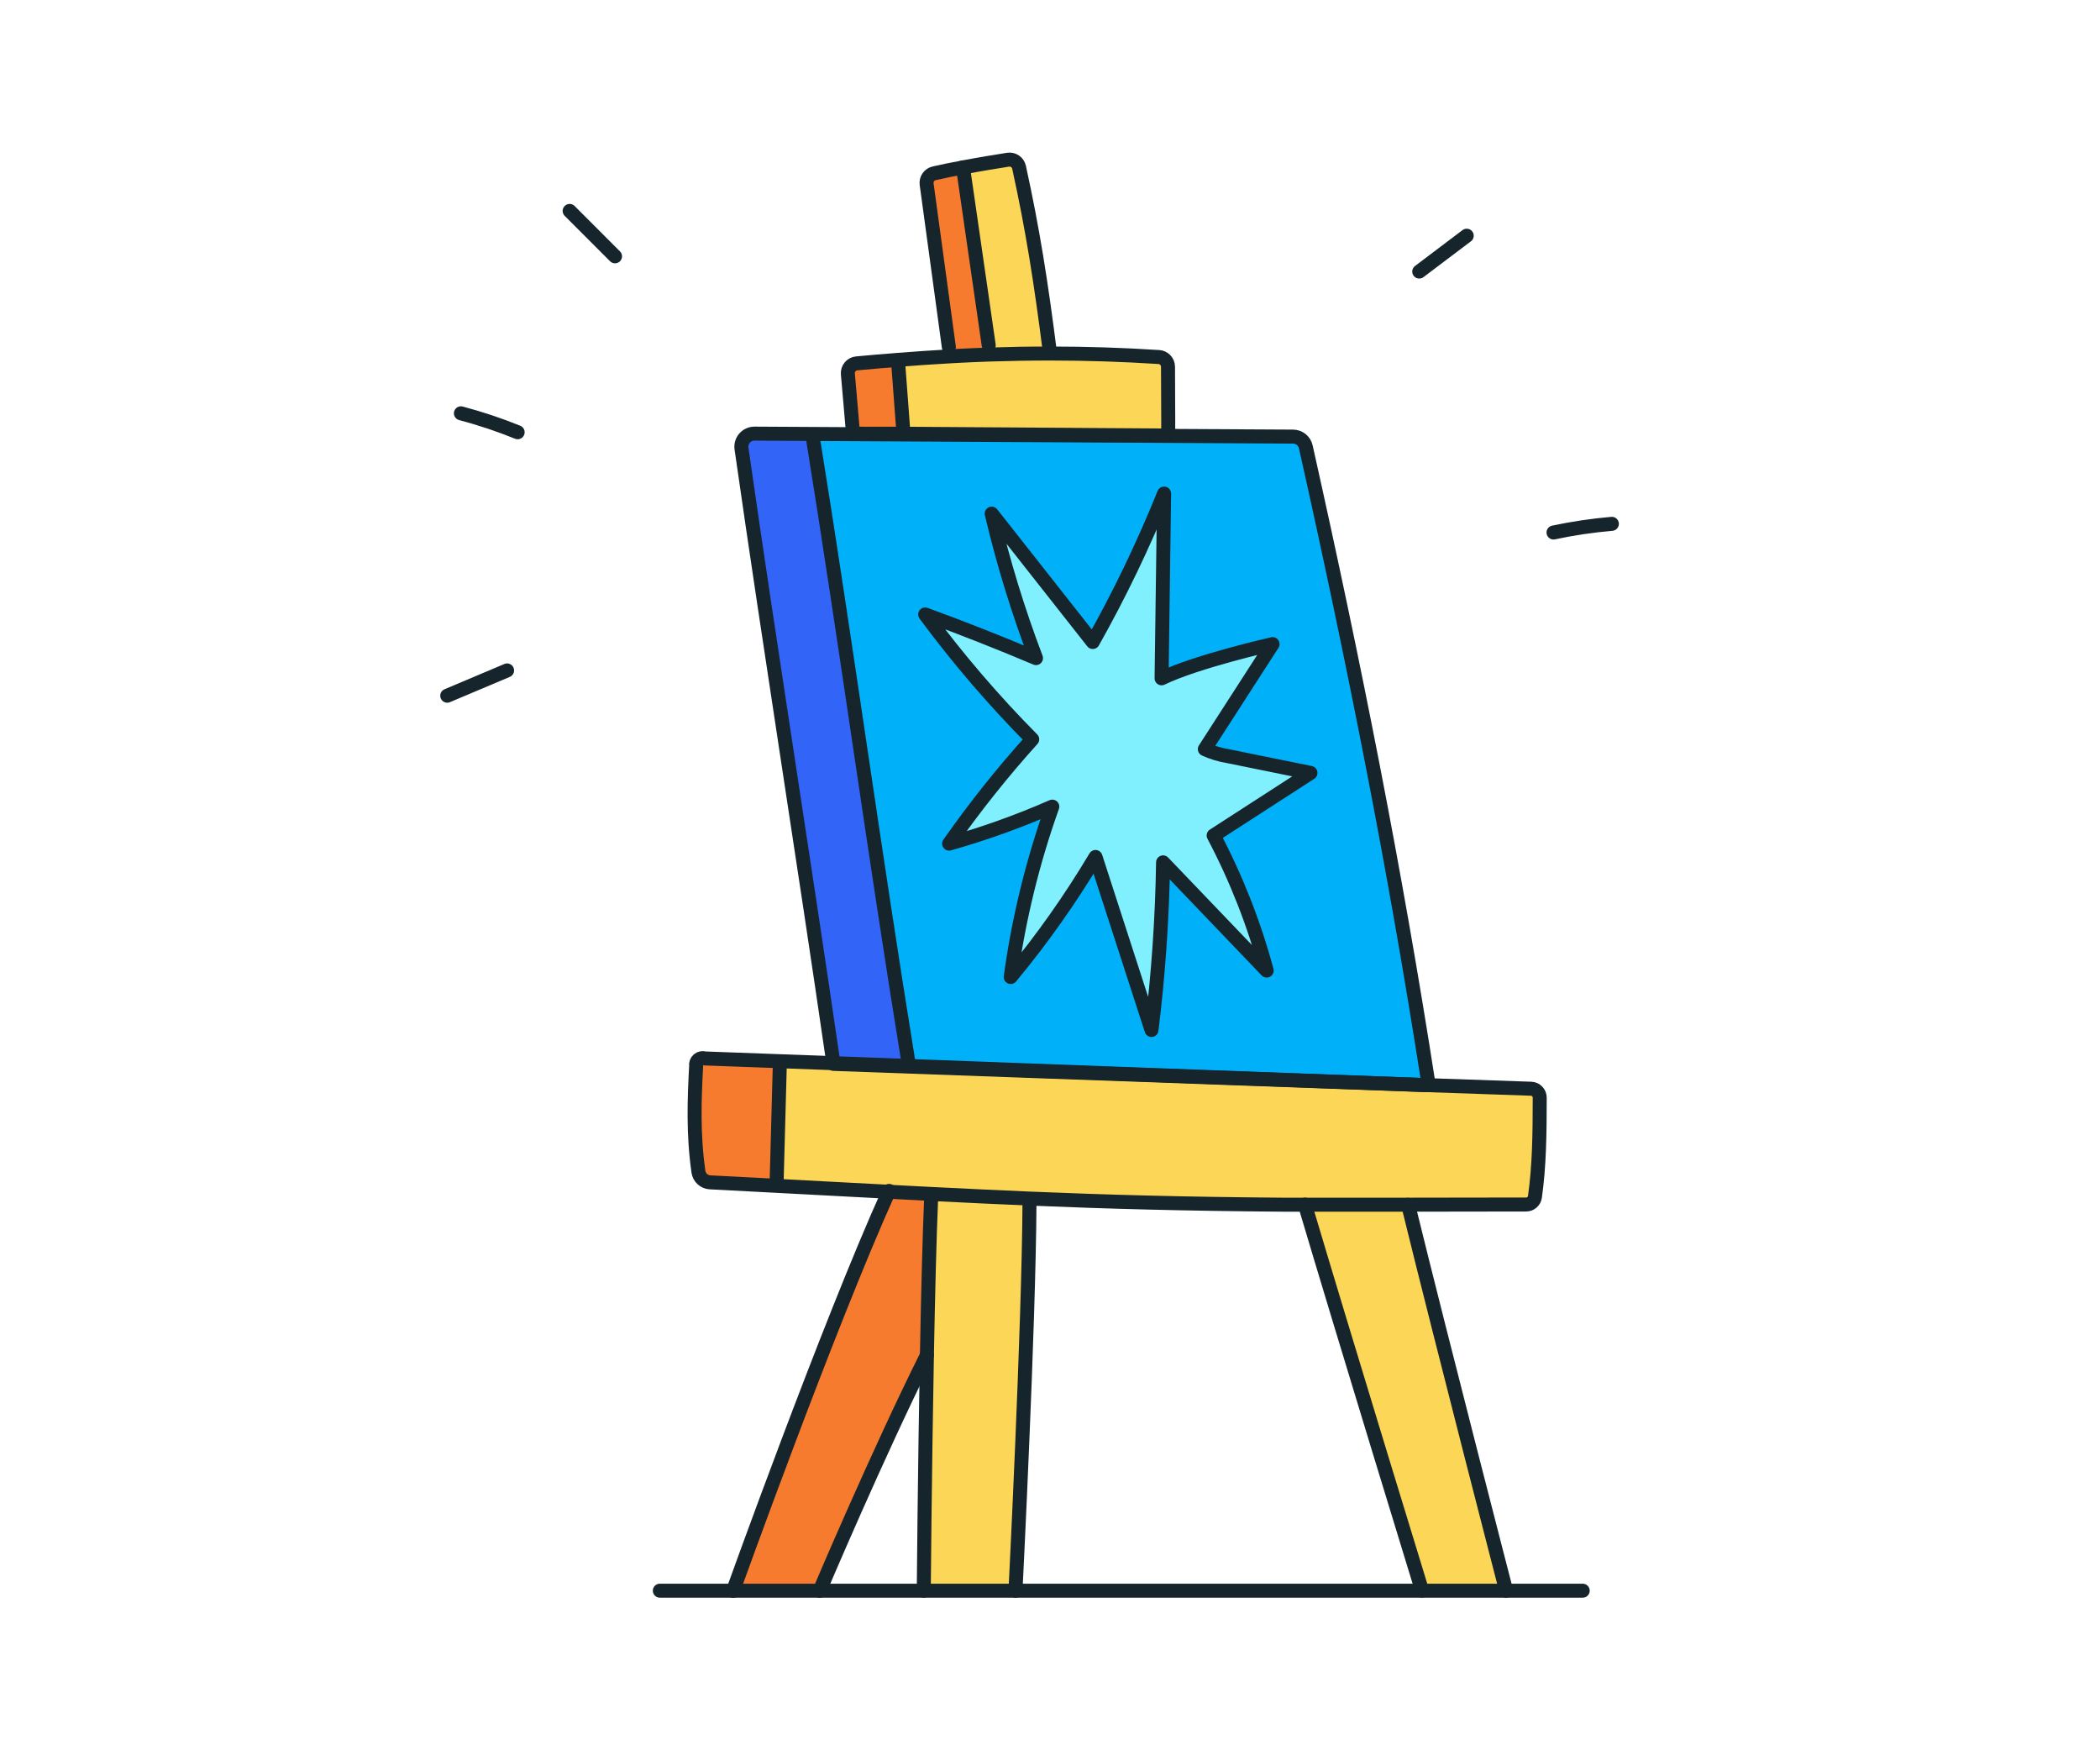 <svg width="144" height="120" viewBox="0 0 144 120" fill="none" xmlns="http://www.w3.org/2000/svg">
<path d="M60.926 81.705C58.555 81.58 56.025 81.443 53.246 81.299L53.265 80.925C53.337 78.242 53.41 75.558 53.484 72.873V72.758L57.151 72.892V72.935L97.951 74.397L104.978 74.656C105.137 74.662 105.286 74.729 105.396 74.843C105.506 74.957 105.567 75.11 105.566 75.268C105.566 77.733 105.542 79.907 105.237 82.075C105.216 82.219 105.143 82.351 105.033 82.446C104.922 82.541 104.781 82.594 104.635 82.593L96.549 82.605C94.037 82.605 91.586 82.605 89.465 82.605H87.919C81.158 82.555 75.904 82.411 70.588 82.187C68.388 82.094 66.177 81.988 63.847 81.871L60.926 81.705Z" fill="#FCD656"/>
<path d="M103.275 109.058H97.515C97.515 109.058 92.208 91.761 89.484 82.598C91.606 82.598 94.056 82.598 96.569 82.598C98.984 92.483 103.275 109.058 103.275 109.058Z" fill="#FCD656"/>
<path d="M97.968 74.4L62.277 73.081V72.802C59.921 58.248 58.08 44.549 55.742 30.037V29.746L88.67 29.928C88.873 29.93 89.069 29.999 89.227 30.126C89.384 30.253 89.494 30.43 89.539 30.627C92.853 45.437 95.666 59.569 97.968 74.4ZM83.229 57.288L89.868 53L84.197 51.84C83.651 51.753 83.12 51.592 82.617 51.361L87.261 44.16C87.261 44.16 82.049 45.341 79.651 46.505L79.824 33.84C78.416 37.333 76.782 40.73 74.933 44.009L68.001 35.209C68.795 38.576 69.81 41.887 71.04 45.12C68.532 44.06 66 43.062 63.441 42.128C65.68 45.153 68.132 48.014 70.781 50.688C68.738 52.955 66.835 55.343 65.083 57.84C67.497 57.158 69.86 56.31 72.158 55.304C70.808 59.089 69.852 63.003 69.305 66.984C71.454 64.396 73.398 61.645 75.12 58.755L78.96 70.616C79.43 66.802 79.695 62.966 79.754 59.124L86.858 66.543C85.997 63.33 84.78 60.224 83.229 57.281V57.288Z" fill="#00B1F9"/>
<path d="M89.866 52.992L83.228 57.281C84.781 60.223 86.001 63.329 86.864 66.542L79.76 59.124C79.698 62.966 79.431 66.802 78.958 70.615L75.118 58.754C73.397 61.647 71.452 64.4 69.303 66.991C69.85 63.01 70.806 59.095 72.157 55.31C69.859 56.314 67.495 57.159 65.082 57.84C66.832 55.337 68.734 52.944 70.777 50.673C68.129 47.999 65.676 45.138 63.438 42.113C65.998 43.049 68.53 44.046 71.036 45.105C69.808 41.877 68.794 38.57 68 35.208L74.931 44.009C76.781 40.729 78.415 37.332 79.822 33.84L79.65 46.507C82.049 45.343 87.26 44.162 87.26 44.162L82.616 51.362C83.118 51.593 83.649 51.755 84.195 51.842L89.866 52.992Z" fill="#80F0FF"/>
<path d="M80.089 25.142C80.089 26.654 80.115 28.439 80.101 29.86L61.945 29.74V29.656L61.587 24.897L61.57 24.657C62.744 24.568 63.92 24.484 65.096 24.417L65.698 24.384C66.404 24.348 67.112 24.316 67.817 24.292C69.211 24.244 70.605 24.221 72.001 24.223C74.492 24.223 76.979 24.303 79.462 24.463C79.634 24.474 79.795 24.551 79.911 24.677C80.028 24.803 80.092 24.97 80.089 25.142Z" fill="#FCD656"/>
<path d="M72 24.222V24.241C70.605 24.241 69.21 24.265 67.817 24.311L67.793 23.677C67.204 19.615 66.617 15.551 66.031 11.485C67.231 11.26 68.431 11.068 69.12 10.957C69.288 10.931 69.46 10.969 69.6 11.065C69.741 11.161 69.84 11.307 69.876 11.473C70.814 15.729 71.381 19.331 72 24.222Z" fill="#FCD656"/>
<path d="M63.56 92.91C63.636 88.847 63.733 84.839 63.855 81.987V81.856C66.185 81.973 68.396 82.079 70.597 82.172L70.585 82.46C70.539 90.942 69.625 109.059 69.625 109.059H63.344C63.344 109.059 63.411 100.883 63.56 92.91Z" fill="#FCD656"/>
<path d="M67.794 23.671L67.818 24.305C67.113 24.328 66.405 24.36 65.699 24.396L65.097 24.429L65.061 23.791C64.559 20.16 64.048 16.289 63.541 12.624C63.519 12.459 63.558 12.291 63.653 12.154C63.748 12.016 63.89 11.92 64.053 11.882C64.648 11.745 65.339 11.604 66.033 11.477C66.618 15.542 67.205 19.607 67.794 23.671Z" fill="#F77B2F"/>
<path d="M63.863 81.855V81.987C63.741 84.838 63.645 88.846 63.568 92.91C60.191 99.67 56.215 109.059 56.215 109.059H50.258C50.258 109.059 56.793 90.858 60.926 81.699L63.863 81.855Z" fill="#F77B2F"/>
<path d="M62.288 72.8V73.079L57.159 72.889C55.157 59.077 52.87 44.809 50.856 30.743C50.839 30.616 50.848 30.486 50.885 30.363C50.921 30.24 50.984 30.126 51.068 30.029C51.153 29.932 51.257 29.855 51.374 29.802C51.491 29.749 51.618 29.722 51.747 29.723L55.755 29.744V30.035C58.081 44.547 59.921 58.247 62.288 72.8Z" fill="#3264F7"/>
<path d="M61.948 29.655V29.739L58.494 29.718C58.376 28.304 58.254 26.999 58.139 25.616C58.125 25.44 58.181 25.265 58.296 25.13C58.411 24.995 58.574 24.911 58.751 24.896C59.692 24.818 60.632 24.738 61.573 24.656L61.59 24.896L61.948 29.655Z" fill="#F77B2F"/>
<path d="M53.481 72.756V72.871C53.41 75.554 53.337 78.238 53.263 80.923L53.244 81.297L48.684 81.057C48.489 81.047 48.305 80.969 48.161 80.838C48.017 80.707 47.923 80.53 47.894 80.337C47.52 77.736 47.616 75.297 47.736 73.077C47.722 72.999 47.729 72.918 47.755 72.843C47.782 72.768 47.828 72.701 47.889 72.649C47.95 72.597 48.023 72.562 48.101 72.547C48.179 72.532 48.26 72.538 48.336 72.564L53.481 72.756Z" fill="#F77B2F"/>
<path d="M97.966 74.399C95.665 59.575 92.852 45.443 89.54 30.633C89.495 30.435 89.385 30.259 89.228 30.132C89.07 30.005 88.874 29.935 88.671 29.934L55.743 29.752L51.735 29.73C51.607 29.73 51.48 29.757 51.362 29.81C51.246 29.863 51.141 29.94 51.057 30.037C50.972 30.134 50.91 30.247 50.873 30.371C50.836 30.494 50.827 30.623 50.845 30.75C52.858 44.815 55.146 59.085 57.147 72.897V72.94L97.947 74.402L97.966 74.399Z" stroke="#16252C" stroke-width="0.96" stroke-linecap="round" stroke-linejoin="round"/>
<path d="M74.933 44.016L68.001 35.215C68.796 38.58 69.811 41.889 71.04 45.12C68.532 44.059 66 43.061 63.441 42.127C65.68 45.153 68.132 48.014 70.781 50.688C68.738 52.954 66.835 55.342 65.083 57.84C67.497 57.157 69.861 56.31 72.158 55.303C70.808 59.088 69.852 63.002 69.305 66.984C71.454 64.396 73.398 61.644 75.12 58.754L78.96 70.615C79.43 66.802 79.695 62.966 79.754 59.124L86.858 66.542C85.995 63.329 84.775 60.223 83.222 57.281L89.861 52.992L84.197 51.84C83.651 51.752 83.12 51.591 82.617 51.36L87.261 44.16C87.261 44.16 82.049 45.341 79.651 46.505L79.824 33.84C78.416 37.334 76.782 40.734 74.933 44.016Z" stroke="#16252C" stroke-width="0.96" stroke-linecap="round" stroke-linejoin="round"/>
<path d="M55.742 30.035C58.082 44.548 59.921 58.247 62.287 72.801" stroke="#16252C" stroke-width="0.96" stroke-linecap="round" stroke-linejoin="round"/>
<path d="M61.948 29.739L80.104 29.859C80.118 28.438 80.089 26.653 80.092 25.141C80.09 24.971 80.025 24.809 79.909 24.686C79.792 24.564 79.634 24.489 79.465 24.478C76.981 24.318 74.493 24.238 72.004 24.238C70.609 24.238 69.214 24.262 67.82 24.308C67.115 24.332 66.407 24.363 65.701 24.399L65.099 24.433C63.923 24.497 62.747 24.581 61.573 24.673C60.632 24.745 59.692 24.825 58.751 24.913C58.574 24.927 58.411 25.011 58.296 25.146C58.181 25.281 58.125 25.456 58.139 25.633C58.256 27.015 58.379 28.321 58.494 29.734L61.948 29.739Z" stroke="#16252C" stroke-width="0.96" stroke-linecap="round" stroke-linejoin="round"/>
<path d="M72.001 24.222C71.38 19.33 70.813 15.728 69.877 11.466C69.841 11.299 69.742 11.153 69.602 11.057C69.461 10.962 69.289 10.923 69.121 10.95C68.423 11.06 67.228 11.252 66.033 11.478C65.339 11.605 64.648 11.746 64.053 11.883C63.89 11.921 63.748 12.018 63.653 12.155C63.559 12.292 63.519 12.46 63.541 12.625C64.05 16.29 64.561 20.161 65.063 23.792" stroke="#16252C" stroke-width="0.96" stroke-linecap="round" stroke-linejoin="round"/>
<path d="M61.947 29.658L61.59 24.898" stroke="#16252C" stroke-width="0.96" stroke-linecap="round" stroke-linejoin="round"/>
<path d="M66.035 11.477C66.621 15.541 67.208 19.605 67.797 23.669" stroke="#16252C" stroke-width="0.96" stroke-linecap="round" stroke-linejoin="round"/>
<path d="M53.481 72.757L48.336 72.568C48.26 72.542 48.179 72.536 48.101 72.551C48.023 72.566 47.95 72.601 47.889 72.653C47.828 72.705 47.782 72.772 47.755 72.847C47.729 72.922 47.722 73.003 47.736 73.081C47.616 75.309 47.52 77.74 47.894 80.341C47.923 80.534 48.017 80.711 48.161 80.842C48.305 80.973 48.489 81.051 48.684 81.061L53.244 81.301C56.03 81.445 58.56 81.582 60.924 81.707L63.861 81.858C66.192 81.976 68.402 82.081 70.603 82.175C75.919 82.398 81.163 82.542 87.933 82.593H89.479C91.601 82.593 94.051 82.593 96.564 82.593L104.649 82.581C104.795 82.581 104.936 82.529 105.047 82.434C105.158 82.338 105.23 82.207 105.252 82.062C105.557 79.902 105.578 77.721 105.581 75.256C105.581 75.097 105.52 74.945 105.41 74.831C105.301 74.716 105.151 74.649 104.993 74.644L97.968 74.401L62.278 73.081L57.149 72.892L53.481 72.757Z" stroke="#16252C" stroke-width="0.96" stroke-linecap="round" stroke-linejoin="round"/>
<path d="M53.476 72.871C53.404 75.554 53.331 78.238 53.258 80.923" stroke="#16252C" stroke-width="0.96" stroke-linecap="round" stroke-linejoin="round"/>
<path d="M69.633 109.06C69.633 109.06 70.55 90.942 70.593 82.461" stroke="#16252C" stroke-width="0.96" stroke-linecap="round" stroke-linejoin="round"/>
<path d="M63.855 81.984C63.733 84.836 63.636 88.844 63.56 92.907C63.411 100.88 63.344 109.056 63.344 109.056" stroke="#16252C" stroke-width="0.96" stroke-linecap="round" stroke-linejoin="round"/>
<path d="M103.279 109.057C103.279 109.057 98.987 92.482 96.559 82.602" stroke="#16252C" stroke-width="0.96" stroke-linecap="round" stroke-linejoin="round"/>
<path d="M89.481 82.59C92.204 91.753 97.511 109.05 97.511 109.05" stroke="#16252C" stroke-width="0.96" stroke-linecap="round" stroke-linejoin="round"/>
<path d="M56.207 109.06C56.207 109.06 60.184 99.671 63.561 92.91" stroke="#16252C" stroke-width="0.96" stroke-linecap="round" stroke-linejoin="round"/>
<path d="M60.962 81.648C60.962 81.668 60.945 81.684 60.938 81.704C56.805 90.857 50.27 109.064 50.27 109.064" stroke="#16252C" stroke-width="0.96" stroke-linecap="round" stroke-linejoin="round"/>
<path d="M45.246 109.059H50.257H56.207H63.344H69.63H97.511H103.276H108.529" stroke="#16252C" stroke-width="0.96" stroke-linecap="round" stroke-linejoin="round"/>
<path d="M106.527 36.509C107.847 36.228 109.184 36.029 110.528 35.914" stroke="#16252C" stroke-width="0.96" stroke-linecap="round" stroke-linejoin="round"/>
<path d="M97.32 18.618L100.575 16.16" stroke="#16252C" stroke-width="0.96" stroke-linecap="round" stroke-linejoin="round"/>
<path d="M34.772 45.965L30.668 47.698" stroke="#16252C" stroke-width="0.96" stroke-linecap="round" stroke-linejoin="round"/>
<path d="M35.496 29.634C34.228 29.12 32.928 28.687 31.605 28.336" stroke="#16252C" stroke-width="0.96" stroke-linecap="round" stroke-linejoin="round"/>
<path d="M42.173 17.574L39.062 14.461" stroke="#16252C" stroke-width="0.96" stroke-linecap="round" stroke-linejoin="round"/>
</svg>
